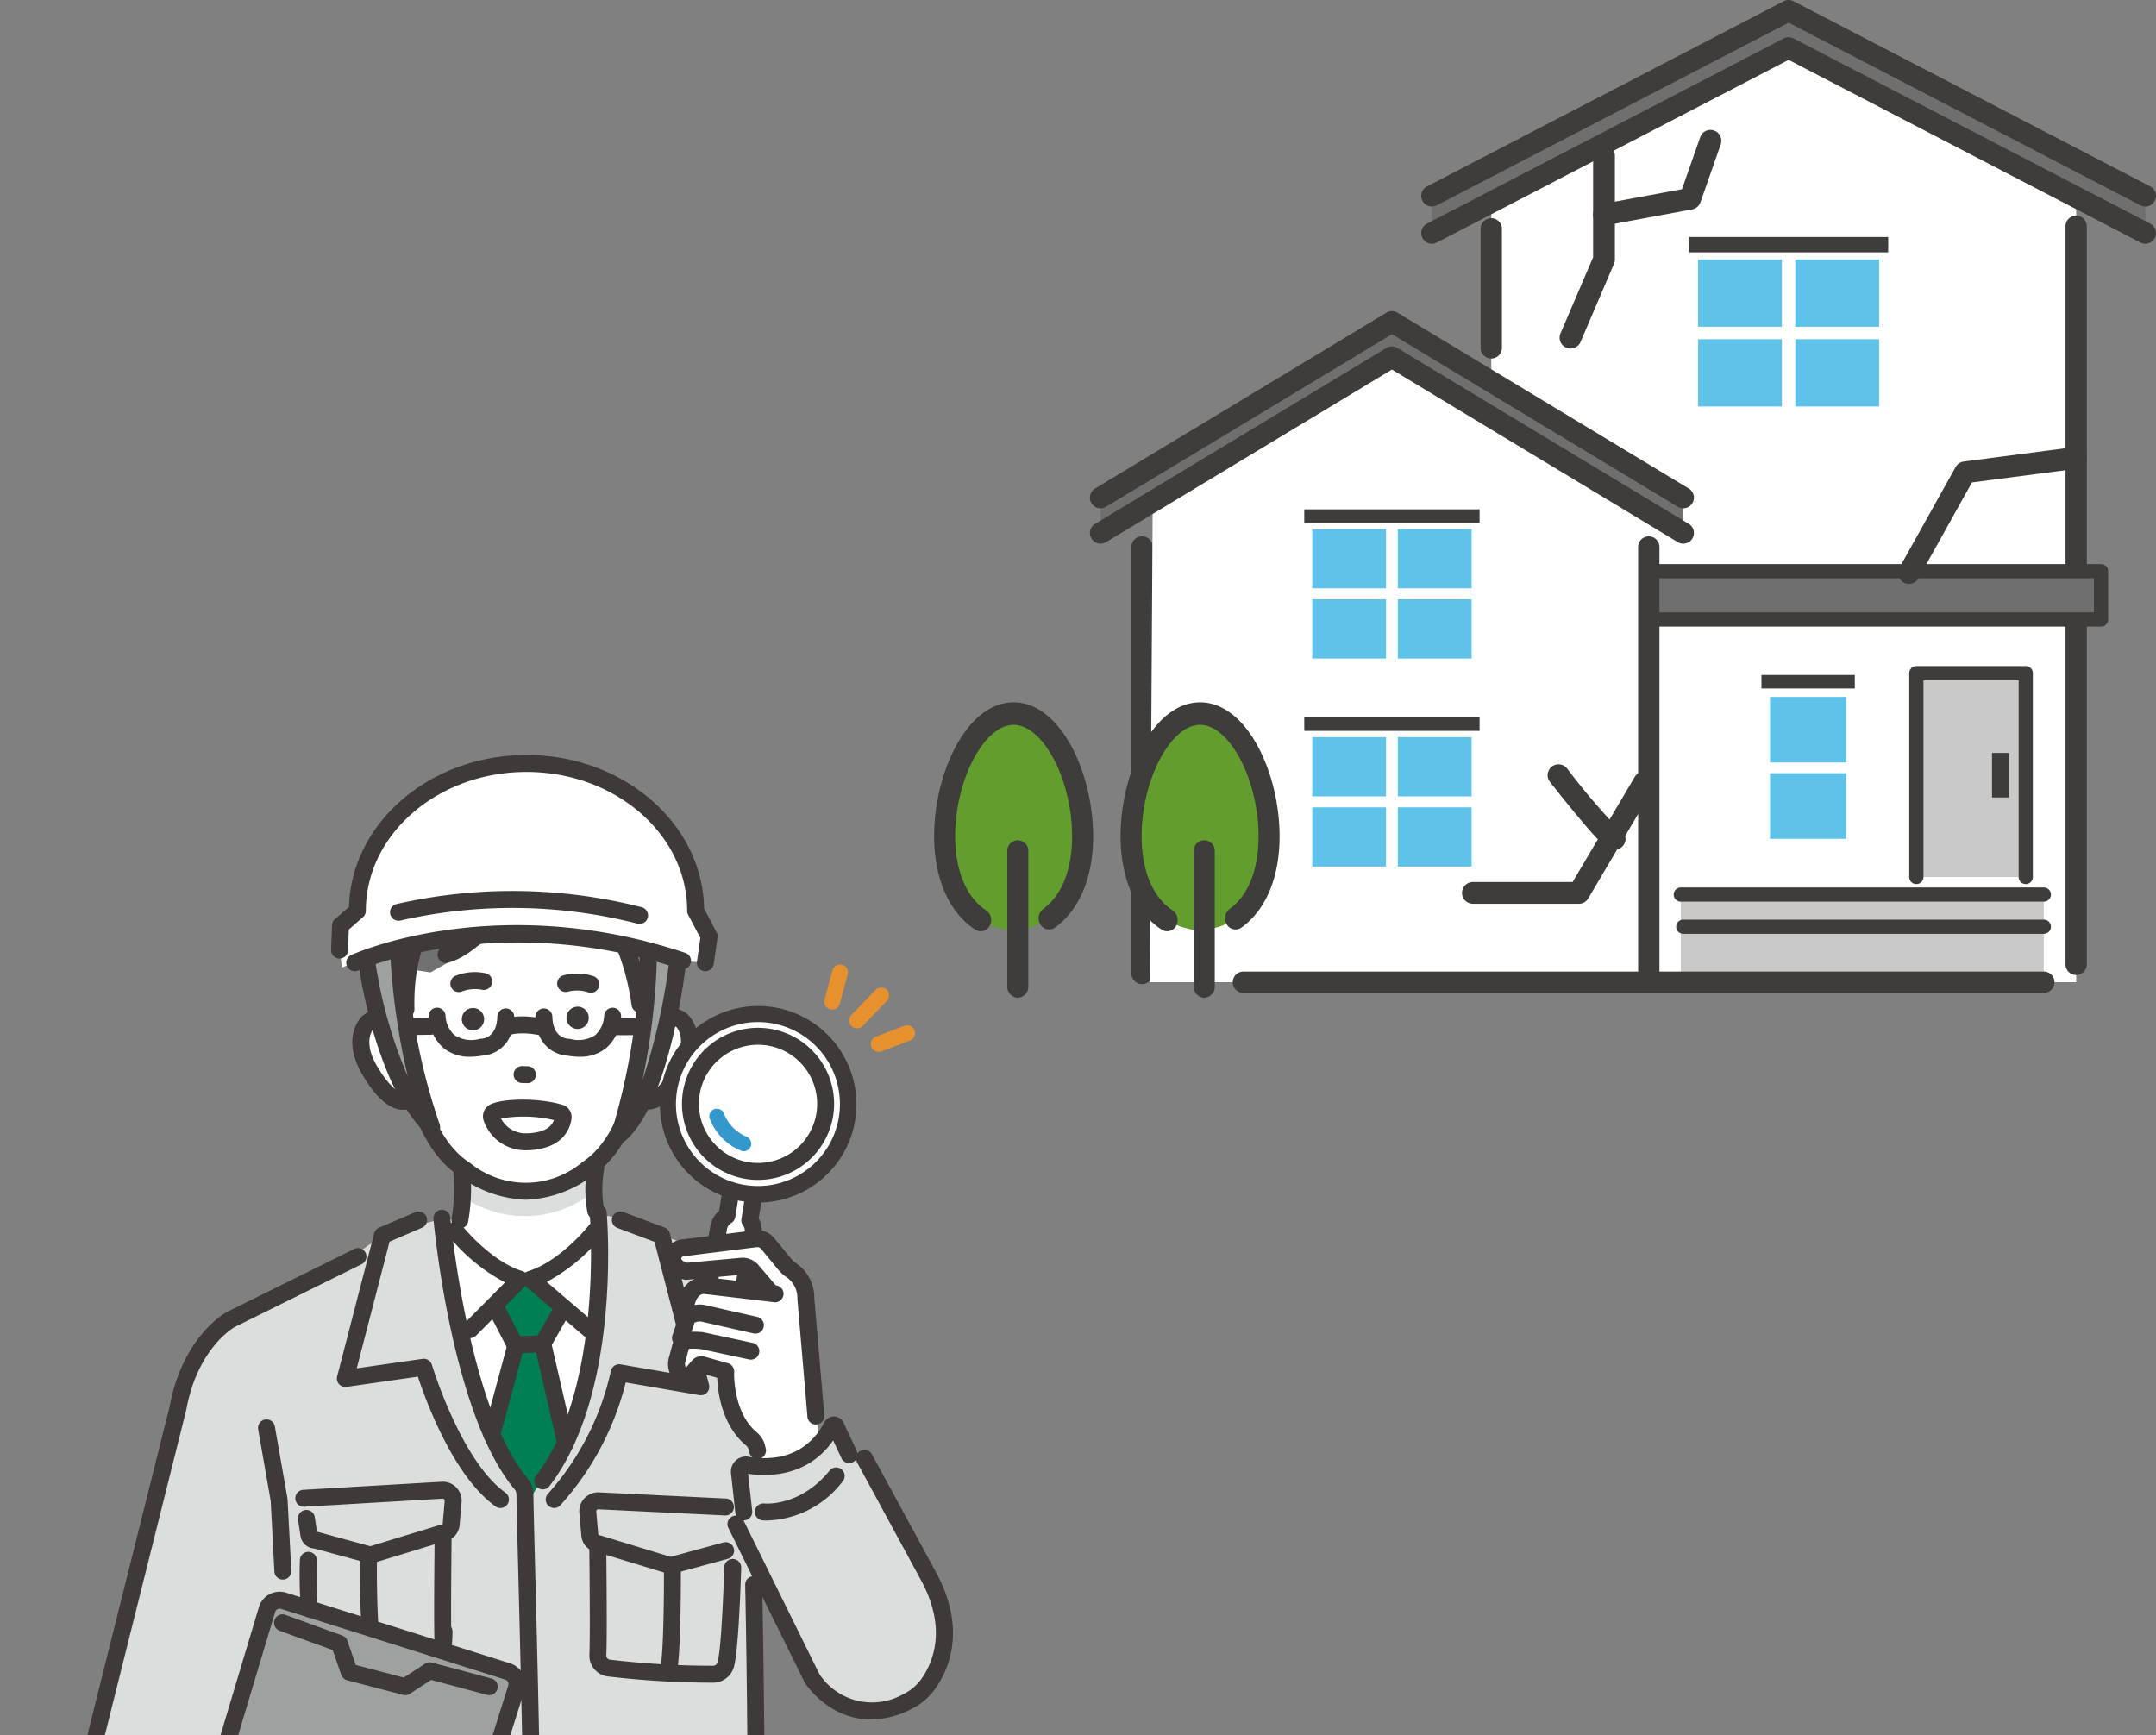<svg xmlns="http://www.w3.org/2000/svg" xmlns:xlink="http://www.w3.org/1999/xlink" width="271" height="218.151" viewBox="0 0 271 218.151">
  <rect x="0" y="0" width="271" height="218.151" fill="#808080" stroke="none"/>
  <defs>
    <clipPath id="clip-path">
      <rect id="Rectangle_9419" data-name="Rectangle 9419" width="130" height="133.12" transform="translate(404 1394)" fill="#fff" stroke="#707070" stroke-width="1"/>
    </clipPath>
  </defs>
  <g id="Group_43425" data-name="Group 43425" transform="translate(-264 -804.969)">
    <g id="Mask_Group_226" data-name="Mask Group 226" transform="translate(-140 -504)" clip-path="url(#clip-path)">
      <g id="Group_43285" data-name="Group 43285" transform="translate(412.73 1403.88)">
        <path id="Path_360363" data-name="Path 360363" d="M559.334,369.548l5.4-3.8,6.883-1.946,21.66-.5,15.279,5.609.759,15.917-27.193,11.015-25.073-7.756,2.283-18.19Z" transform="translate(-525.401 -305.347)" fill="#dcdddd"/>
        <path id="Path_360364" data-name="Path 360364" d="M536.222,424.9l1.587,9.048,2.407,78.513s47.092,3.37,57.729-1.772l-1.272-12.93s1.907-31.333.736-45.644l.536-30.267L576.6,415.526l-7.733,8.134-8.339-8.134Z" transform="translate(-511.456 -340.317)" fill="#dcdddd"/>
        <path id="Path_360365" data-name="Path 360365" d="M476.684,458.814l-8.158-2.12c-6.462-3.006-3.169-12.034-3.169-12.034l12.08-48.53c2.232-8.744,6.3-9.493,6.3-9.493l15.978-7.912-4.356,29-4.869,14.68-9.119,20.116Z" transform="translate(-463.447 -315.677)" fill="#dcdddd"/>
        <path id="Path_360366" data-name="Path 360366" d="M612.612,258.32a3.4,3.4,0,0,0-4.392-.768L604.2,246.934h-7.1l-7.3-1.99-6.74-2.861-3.657,6.749-3.3,9.671s-2.381-2.288-4.185.054c0,0-2.349,5.137,4.562,9.787,0,0,1.872-.471,2.321-1.287,0,0,2.285,12.309,13.63,11.867,10.182.421,13.467-12.008,13.467-12.008.47.8,2.207,1.019,2.207,1.019C615.511,263.152,612.612,258.32,612.612,258.32Z" transform="translate(-535.096 -224.192)" fill="#fff"/>
        <path id="Path_360367" data-name="Path 360367" d="M611.061,236.261s6.247-12.542-7.306-20.621c0,0-11.274-8.277-16.6-1.759,0,0-14.063,1.684-12.583,15.439l.656,7.583Z" transform="translate(-537.061 -203.635)" fill="#fff"/>
        <path id="Path_360368" data-name="Path 360368" d="M661.581,1095.643a8.791,8.791,0,0,0,.834,7.529,6.206,6.206,0,0,1,.332,5.9,8.389,8.389,0,0,0,.891,8.044c3.019,5.84,13.825,5.733,13.825,5.733,11.448-3.3,8.085-12.453,8.085-12.453-1.7-4.133-6.132-15.814-6.132-15.814l-1.463-13.208-14.837.443Z" transform="translate(-595.038 -786.121)" fill="#b5b5b6"/>
        <path id="Path_360369" data-name="Path 360369" d="M507.963,1090.878c-1.965,5.416-21.2,14.109-21.2,14.109a6.749,6.749,0,0,0-3.6,3.047,4.66,4.66,0,0,0-.614,3.283c1.039,5.089,9.741,3.214,9.741,3.214,14.368-2.162,17.3-6.062,17.3-6.062a17.78,17.78,0,0,1,11.433-3.71c1.264.038,3.269-1.47,3.879-2.566,1.368-2.459-.038-5.782-.038-5.782l-.924-11.268-12.82-1.078Z" transform="translate(-475.469 -787.922)" fill="#b5b5b6"/>
        <path id="Path_360370" data-name="Path 360370" d="M607.654,715.522c1.126.064,1.555,114.259,1.555,114.259s-15.208-.048-25.923,1.639l-5.7-95.084-2.47,1.585-.85,90.877s-14.063-3.9-20.886-2.681l-3.31-128.178,13.158-5.677s18.069,9.146,43.475,2.13Z" transform="translate(-520.73 -525.599)" fill="#dcdddd"/>
        <path id="Path_360371" data-name="Path 360371" d="M569.486,1127.584l.484,8.725-9.7,1.978-5.107-6.544Z" transform="translate(-524.139 -817.059)" fill="#b5b5b6"/>
        <path id="Path_360372" data-name="Path 360372" d="M722.331,842.617a1.065,1.065,0,0,1-1.065-1.064c-.012-12.137-.771-50.764-1.381-81.8-.257-13.083-.5-25.441-.659-34.337-.085-4.744-.14-8.206-.169-10.583-.016-1.26-.024-2.241-.025-2.908,0-1.2,0-1.992,1-2.077a1.074,1.074,0,0,1,1.154.937,1.06,1.06,0,0,1-.018.409c-.06,2.305.382,24.771.849,48.517.642,32.664,1.37,69.685,1.382,81.842a1.065,1.065,0,0,1-1.064,1.066Z" transform="translate(-633.852 -537.369)" fill="#3e3a39"/>
        <path id="Path_360373" data-name="Path 360373" d="M655.882,1108.189a1.065,1.065,0,0,1-.284-2.092c9.537-2.639,20.525-1.66,20.988-1.617a1.065,1.065,0,0,1-.2,2.121c-.11-.01-11.07-.983-20.223,1.549A1.059,1.059,0,0,1,655.882,1108.189Z" transform="translate(-590.858 -801.447)" fill="#3e3a39"/>
        <path id="Path_360374" data-name="Path 360374" d="M632.91,864.219a1.065,1.065,0,0,1-1.062-.992c-.728-10.56-7.583-121.32-7.653-122.437a1.065,1.065,0,1,1,2.127-.132c.069,1.117,6.924,111.87,7.652,122.422a1.065,1.065,0,0,1-.989,1.136Z" transform="translate(-570.355 -557.332)" fill="#3e3a39"/>
        <path id="Path_360375" data-name="Path 360375" d="M620.589,919.149h-.015a1.066,1.066,0,0,1-1.051-1.08l1.273-91.517a1.076,1.076,0,0,1,1.08-1.051,1.065,1.065,0,0,1,1.05,1.08L621.654,918.1A1.065,1.065,0,0,1,620.589,919.149Z" transform="translate(-567.228 -614.806)" fill="#3e3a39"/>
        <path id="Path_360376" data-name="Path 360376" d="M550.746,836.1a1.066,1.066,0,0,1-1.058-.948c-1.105-9.975-2.769-123.043-2.839-127.852a1.066,1.066,0,0,1,1.05-1.081h.016a1.066,1.066,0,0,1,1.065,1.05c.017,1.177,1.732,117.774,2.826,127.648a1.065,1.065,0,0,1-.941,1.176A1.007,1.007,0,0,1,550.746,836.1Z" transform="translate(-518.571 -534.941)" fill="#3e3a39"/>
        <path id="Path_360377" data-name="Path 360377" d="M578.986,1096.185a1.065,1.065,0,0,1-.589-.178c-.1-.061-3.181-1.813-14.685-1.586a1.065,1.065,0,0,1-.042-2.13c12.413-.244,15.6,1.73,15.928,1.956a1.066,1.066,0,0,1-.611,1.939Z" transform="translate(-529.133 -793.414)" fill="#3e3a39"/>
        <path id="Path_360378" data-name="Path 360378" d="M671.49,1140.67a13.343,13.343,0,0,1-6.936-1.724,10.093,10.093,0,0,1-4.573-6.819,9.707,9.707,0,0,1-.011-4.225,5.636,5.636,0,0,0-.637-3.94,9.809,9.809,0,0,1-.91-8.456,1.065,1.065,0,1,1,1.988.767,7.792,7.792,0,0,0,.726,6.553c.018.028.037.059.053.088a7.749,7.749,0,0,1,.859,5.459,7.6,7.6,0,0,0,.015,3.3,8.048,8.048,0,0,0,3.593,5.446c4.021,2.461,9.838.959,9.9.943,3.172-.951,5.235-2.418,6.1-4.353a6.167,6.167,0,0,0-.037-4.689c-.007-.015-.017-.036-.023-.052-1.686-4.1-5.3-13.668-5.337-13.765a.863.863,0,0,1-.029-.09l-.6-2.15a1.065,1.065,0,0,1,2.052-.573l.588,2.1c.269.711,3.67,9.7,5.289,13.641a8.241,8.241,0,0,1,.058,6.411c-1.122,2.543-3.638,4.416-7.48,5.566A19.444,19.444,0,0,1,671.49,1140.67Z" transform="translate(-592.874 -806.367)" fill="#3e3a39"/>
        <path id="Path_360379" data-name="Path 360379" d="M486.746,1126.362a9.692,9.692,0,0,1-5.2-1.258,5.154,5.154,0,0,1-2.3-3.439,6.286,6.286,0,0,1,.7-4.219,7.841,7.841,0,0,1,4.081-3.693c1.094-.568,16.68-8.715,21.185-13.744a1.066,1.066,0,0,1,1.587,1.422c-4.907,5.478-21.165,13.892-21.856,14.247a1.12,1.12,0,0,1-.13.057,5.725,5.725,0,0,0-3,2.734,4.15,4.15,0,0,0-.48,2.782,3.055,3.055,0,0,0,1.376,2.069c2.054,1.339,5.836.89,7.121.6.023-.005.047-.01.07-.013,13.511-2.071,16.544-5.881,16.573-5.919a.915.915,0,0,1,.184-.194,18.007,18.007,0,0,1,12.132-4.117,4.848,4.848,0,0,0,2.875-2.135c1.1-2.123-.112-5.257-.124-5.289a1.065,1.065,0,0,1-.074-.318l-.269-3.6a1.065,1.065,0,1,1,2.125-.16l.258,3.449c.287.793,1.373,4.193-.023,6.9-.7,1.357-2.991,3.368-4.851,3.287a15.647,15.647,0,0,0-10.6,3.559c-.694.855-4.415,4.58-17.846,6.644A18.031,18.031,0,0,1,486.746,1126.362Z" transform="translate(-473.233 -798.358)" fill="#3e3a39"/>
        <path id="Path_360380" data-name="Path 360380" d="M566.6,1152.282a1.065,1.065,0,0,1-.829-.4l-.92-1.14a1.065,1.065,0,1,1,1.658-1.338l.513.635,8.417-1.717.171-.64a1.065,1.065,0,1,1,2.058.549l-.341,1.277a1.065,1.065,0,0,1-.816.769l-9.7,1.978A1.068,1.068,0,0,1,566.6,1152.282Z" transform="translate(-530.462 -829.989)" fill="#3e3a39"/>
        <path id="Path_360381" data-name="Path 360381" d="M676.128,1120.206a1.066,1.066,0,0,1-.312-2.084c6.548-2,9.68-.238,9.81-.162a1.065,1.065,0,0,1-1.063,1.846c-.074-.039-2.629-1.328-8.123.353A1.059,1.059,0,0,1,676.128,1120.206Z" transform="translate(-604.413 -810.085)" fill="#3e3a39"/>
        <path id="Path_360382" data-name="Path 360382" d="M679.276,1132.842a1.065,1.065,0,0,1-.311-2.084c6.548-2,9.68-.238,9.81-.162a1.065,1.065,0,0,1-1.063,1.847c-.075-.039-2.63-1.328-8.123.352A1.072,1.072,0,0,1,679.276,1132.842Z" transform="translate(-606.521 -818.546)" fill="#3e3a39"/>
        <path id="Path_360383" data-name="Path 360383" d="M563.14,1108.267a1.062,1.062,0,0,1-.811-.373c-.03-.035-2.953-3.384-6.675-2.975a1.065,1.065,0,1,1-.234-2.118c4.849-.539,8.383,3.537,8.531,3.711a1.065,1.065,0,0,1-.811,1.755Z" transform="translate(-523.674 -800.433)" fill="#3e3a39"/>
        <path id="Path_360384" data-name="Path 360384" d="M550.547,1118.609a1.063,1.063,0,0,1-.843-.413c-.036-.047-2.505-3.132-6.17-2.727a1.065,1.065,0,0,1-.234-2.118c4.885-.544,7.964,3.377,8.092,3.544a1.065,1.065,0,0,1-.844,1.715Z" transform="translate(-515.559 -807.494)" fill="#3e3a39"/>
        <path id="Path_360385" data-name="Path 360385" d="M525.756,563.228,497.6,554.344a1.664,1.664,0,0,1-1.086-2.088L509.656,510.6a1.664,1.664,0,0,1,2.088-1.086L539.9,518.4a1.664,1.664,0,0,1,1.086,2.088l-13.144,41.654A1.664,1.664,0,0,1,525.756,563.228Z" transform="translate(-484.817 -403.193)" fill="#9fa0a0"/>
        <path id="Path_360386" data-name="Path 360386" d="M524.1,642.088a2.729,2.729,0,0,1-.825-.128l-28.157-8.885a2.732,2.732,0,0,1-1.782-3.424l1.071-3.393a1.065,1.065,0,1,1,2.032.641l-1.07,3.393a.6.6,0,0,0,.391.751l28.157,8.885a.6.6,0,0,0,.751-.391l1.419-4.5a1.065,1.065,0,1,1,2.032.641l-1.419,4.5a2.733,2.733,0,0,1-2.6,1.909Z" transform="translate(-482.659 -480.909)" fill="#3e3a39"/>
        <path id="Path_360387" data-name="Path 360387" d="M549.477,535.522a1.067,1.067,0,0,1-1.016-1.386l5.09-16.129a.6.6,0,0,0-.391-.752L525,508.371a.6.6,0,0,0-.751.391L518.8,526.937a1.065,1.065,0,1,1-2.041-.612l5.453-18.19a2.729,2.729,0,0,1,3.429-1.8l28.157,8.885a2.73,2.73,0,0,1,1.782,3.424l-5.09,16.129A1.066,1.066,0,0,1,549.477,535.522Z" transform="translate(-498.396 -401.032)" fill="#3e3a39"/>
        <path id="Path_360388" data-name="Path 360388" d="M603.668,324.357s.956,8.467-.048,12.294l-2.484.124,4.13,20.515,7.417,15.113,8.135-17.574,1.653-17.04-1.725-1.812a46.878,46.878,0,0,1,.677-9.141l-10.972-3.9Z" transform="translate(-554.917 -278.322)" fill="#fff"/>
        <path id="Path_360389" data-name="Path 360389" d="M609.78,343.661s10.3,5.418,16.178-.65l.028,4.131a13.811,13.811,0,0,1-15.436.428Z" transform="translate(-560.705 -291.766)" fill="#dcdddd"/>
        <path id="Path_360390" data-name="Path 360390" d="M607.213,273.037a1.066,1.066,0,0,1-.348-2.073,6.55,6.55,0,0,1,3.819-.271,1.066,1.066,0,0,1-.6,2.044,4.6,4.6,0,0,0-2.521.241A1.062,1.062,0,0,1,607.213,273.037Z" transform="translate(-558.272 -243.239)" fill="#3e3a39"/>
        <path id="Path_360391" data-name="Path 360391" d="M651.035,273.5a1.067,1.067,0,0,1-.3-.042,4.6,4.6,0,0,0-2.533-.109,1.072,1.072,0,0,1-1.347-.664,1.059,1.059,0,0,1,.642-1.346,6.546,6.546,0,0,1,3.828.072,1.066,1.066,0,0,1-.295,2.09Z" transform="translate(-585.491 -243.617)" fill="#3e3a39"/>
        <path id="Path_360392" data-name="Path 360392" d="M651.74,286.466h0a1.4,1.4,0,0,1-1.419-1.382h0a1.4,1.4,0,0,1,1.383-1.419h0a1.4,1.4,0,0,1,1.419,1.383h0A1.4,1.4,0,0,1,651.74,286.466Z" transform="translate(-587.848 -252.032)" fill="#3e3a39"/>
        <path id="Path_360393" data-name="Path 360393" d="M611.943,286.98h0a1.4,1.4,0,0,1-1.419-1.383h0a1.4,1.4,0,0,1,1.382-1.419h0a1.4,1.4,0,0,1,1.419,1.383h0A1.4,1.4,0,0,1,611.943,286.98Z" transform="translate(-561.203 -252.376)" fill="#3e3a39"/>
        <path id="Path_360394" data-name="Path 360394" d="M631.93,308.41H631.9l-.65-.02a1.065,1.065,0,1,1,.064-2.13l.65.02a1.065,1.065,0,0,1-.031,2.13Z" transform="translate(-574.385 -267.16)" fill="#3e3a39"/>
        <path id="Path_360395" data-name="Path 360395" d="M607.622,351.725a1.067,1.067,0,0,1-1.039-1.306,21.963,21.963,0,0,0,.229-5.587,1.066,1.066,0,0,1,2.122-.193,23.8,23.8,0,0,1-.276,6.26A1.065,1.065,0,0,1,607.622,351.725Z" transform="translate(-558.546 -292.208)" fill="#3e3a39"/>
        <path id="Path_360396" data-name="Path 360396" d="M658.785,349.29a1.066,1.066,0,0,1-1.037-.826,16.281,16.281,0,0,1-.008-5.845,1.066,1.066,0,0,1,2.093.4,14.281,14.281,0,0,0-.009,4.963,1.066,1.066,0,0,1-1.039,1.306Z" transform="translate(-592.633 -290.925)" fill="#3e3a39"/>
        <path id="Path_360397" data-name="Path 360397" d="M604.254,323.062a14.863,14.863,0,0,1-8.12-2.834c-5.83-3.761-6.85-12.067-6.891-12.419a1.065,1.065,0,1,1,2.117-.244c.009.075.958,7.692,5.958,10.891.026.016.051.034.076.053a11.068,11.068,0,0,0,14.039-.182c.023-.018.048-.037.073-.054,4.916-3.327,5.668-10.966,5.675-11.042a1.065,1.065,0,0,1,2.122.19c-.032.354-.837,8.683-6.568,12.593a14.776,14.776,0,0,1-8.27,3.046Z" transform="translate(-546.95 -267.161)" fill="#3e3a39"/>
        <path id="Path_360398" data-name="Path 360398" d="M536.118,460.806a1.065,1.065,0,0,1-1.063-1.01l-.465-8.892-1.575-8.984a1.066,1.066,0,0,1,2.1-.368L536.7,450.6a1.124,1.124,0,0,1,.014.128l.469,8.957a1.066,1.066,0,0,1-1.008,1.12Z" transform="translate(-509.297 -357.152)" fill="#3e3a39"/>
        <path id="Path_360399" data-name="Path 360399" d="M603.1,290.222a5.138,5.138,0,0,1-3.362-1.1,5.686,5.686,0,0,1-1.867-3.985,1.065,1.065,0,0,1,2.13-.042,3.541,3.541,0,0,0,1.1,2.389,3.862,3.862,0,0,0,3.192.491,1.09,1.09,0,0,1,.181-.017c.317-.012,1.968-.2,2.034-2.773a1.065,1.065,0,1,1,2.13.054c-.095,3.72-2.632,4.788-4.047,4.847A8.758,8.758,0,0,1,603.1,290.222Z" transform="translate(-552.728 -252.292)" fill="#3e3a39"/>
        <path id="Path_360400" data-name="Path 360400" d="M644.054,290.229a8.755,8.755,0,0,1-1.492-.136c-1.415-.059-3.952-1.126-4.047-4.847a1.065,1.065,0,0,1,1.038-1.092h.028a1.066,1.066,0,0,1,1.064,1.038c.068,2.679,1.833,2.771,2.034,2.773a1.076,1.076,0,0,1,.181.017,3.86,3.86,0,0,0,3.192-.491,3.545,3.545,0,0,0,1.1-2.39,1.077,1.077,0,0,1,1.09-1.037,1.063,1.063,0,0,1,1.041,1.08,5.686,5.686,0,0,1-1.867,3.985A5.137,5.137,0,0,1,644.054,290.229Z" transform="translate(-579.944 -252.299)" fill="#3e3a39"/>
        <path id="Path_360401" data-name="Path 360401" d="M625.039,289.821a1.063,1.063,0,0,1-.954-.6,1.075,1.075,0,0,1,.5-1.429c.188-.092,1.942-.874,5.5-.083a1.065,1.065,0,0,1-.463,2.08c-2.8-.623-4.108-.078-4.12-.072A1.045,1.045,0,0,1,625.039,289.821Z" transform="translate(-570.211 -254.503)" fill="#3e3a39"/>
        <path id="Path_360402" data-name="Path 360402" d="M585.409,290.09a1.065,1.065,0,0,1-.014-2.131l3.647-.049h.015a1.065,1.065,0,0,1,.014,2.131l-3.647.049Z" transform="translate(-543.674 -254.875)" fill="#3e3a39"/>
        <path id="Path_360403" data-name="Path 360403" d="M566.224,525a1.063,1.063,0,0,1-.276-.036l-7.022-1.88-2.677,1.744a1.066,1.066,0,0,1-.851.138l-7.037-1.84a1.064,1.064,0,0,1-.738-.683l-1.071-3.109-6.634-2.416a1.065,1.065,0,1,1,.729-2l7.111,2.59a1.067,1.067,0,0,1,.643.654l1.051,3.05,6.029,1.577,2.681-1.746a1.068,1.068,0,0,1,.857-.136l7.481,2a1.066,1.066,0,0,1-.275,2.095Z" transform="translate(-513.46 -406.818)" fill="#3e3a39"/>
        <path id="Path_360404" data-name="Path 360404" d="M542.559,582.2l7.039-3.5s6.587.141,8.984.528c0,0,1.952.66,0,2.693l-3.687,1-1.866.725.867.611c2.968.622,5.1,1.107,5.1,1.107,3.506,2.025.813,5.339.813,5.339,2.062,2.182-1.344,4.349-1.344,4.349,1.885,2.719-1.163,3.789-1.163,3.789.259,1.471-.168,2.656-1.135,3.133a5.935,5.935,0,0,1-3.417.242l-14.567-6.947-7.176-2.7,4.609-11.816Z" transform="translate(-507.964 -449.569)" fill="#fff"/>
        <path id="Path_360405" data-name="Path 360405" d="M566.218,614.1a3.736,3.736,0,0,1-1.549-.268l-14.564-6.946a1.065,1.065,0,1,1,.917-1.923l14.567,6.947a5.534,5.534,0,0,0,2.488-.236c.515-.254.729-1.017.557-1.992a1.065,1.065,0,0,1,.7-1.19,1.86,1.86,0,0,0,1.032-.9,1.66,1.66,0,0,0-.392-1.277,1.065,1.065,0,0,1,.3-1.506c.359-.232,1.413-1.074,1.508-1.857a1.022,1.022,0,0,0-.366-.862,1.065,1.065,0,0,1-.053-1.4,3.3,3.3,0,0,0,.72-2.281,2.029,2.029,0,0,0-.934-1.271,14.859,14.859,0,0,1-3.592-.413,1.065,1.065,0,1,1,.437-2.086,10.21,10.21,0,0,0,3.067.366,1.066,1.066,0,0,1,.85.095,4.278,4.278,0,0,1,2.27,2.93,4.953,4.953,0,0,1-.687,3.3,2.973,2.973,0,0,1,.4,1.894,4.717,4.717,0,0,1-1.674,2.772,3.15,3.15,0,0,1,.166,2.263,14.428,14.428,0,0,0-3.368,5.331A7.51,7.51,0,0,1,566.218,614.1Zm4.728-19.054h0Zm0,0h0Zm0,0h0Zm0,0h0Z" transform="translate(-520.344 -460.223)" fill="#3e3a39"/>
        <path id="Path_360406" data-name="Path 360406" d="M571.4,582.639a1.066,1.066,0,0,1-.386-2.059l1.865-.725a1,1,0,0,1,.107-.035l3.379-.917a.863.863,0,0,0,.254-.583,1.127,1.127,0,0,0-.5-.558c-1.811.155-5.235.052-7.2-.027a4.106,4.106,0,0,0-1.548.235l-7.5,2.68a1.065,1.065,0,1,1-.716-2.006l7.5-2.68a6.246,6.246,0,0,1,2.35-.358,66.49,66.49,0,0,0,7.206.005,1.065,1.065,0,0,1,.565.085,3.439,3.439,0,0,1,1.928,2.216,2.968,2.968,0,0,1-.99,2.675,1.07,1.07,0,0,1-.488.29l-3.633.985-1.813.705A1.069,1.069,0,0,1,571.4,582.639Z" transform="translate(-526.337 -447.491)" fill="#3e3a39"/>
        <path id="Path_360407" data-name="Path 360407" d="M676.548,1182.788a26.911,26.911,0,0,1-5.887-.71,7.782,7.782,0,0,1-2.513-1.048c-1.856-1.195-6.006-4.606-4.458-10.46a1.065,1.065,0,1,1,2.06.545c-1.147,4.34,1.733,6.953,3.552,8.123a5.646,5.646,0,0,0,1.827.761c12.066,2.71,14.728-3.628,15.1-4.762l-.293-3a1.065,1.065,0,1,1,2.12-.207l.314,3.21a1.056,1.056,0,0,1-.026.36,9.283,9.283,0,0,1-3.254,4.629A13.433,13.433,0,0,1,676.548,1182.788Z" transform="translate(-596.572 -845.308)" fill="#3e3a39"/>
        <path id="Path_360408" data-name="Path 360408" d="M623.806,325.4h0a5.534,5.534,0,0,1-5.156-3.722,1.674,1.674,0,0,1,.752-2c1.417-.788,6.03-.938,9.195.016a1.592,1.592,0,0,1,1.089,1.724C629.578,322.353,628.843,325.4,623.806,325.4Zm-2.977-3.991a3.484,3.484,0,0,0,2.98,1.861c2.025,0,3.3-.588,3.665-1.668A16.857,16.857,0,0,0,620.829,321.4Z" transform="translate(-566.582 -275.712)" fill="#3e3a39"/>
        <path id="Path_360409" data-name="Path 360409" d="M602.436,221.28s-4.476,1.739-11.3,4.7l-8.366,4.734-2.318-.346-1.329,7.169-3.208-2.184s-3.923-13.315,4.093-19.294c0,0,9.046-10.208,22.665-1.6l4.706,1.637s9,5.769,5.5,20.125l-3.478,1.286S607.818,225.136,602.436,221.28Z" transform="translate(-537.389 -203.389)" fill="#727171"/>
        <path id="Path_360410" data-name="Path 360410" d="M671.926,241.844a1.08,1.08,0,0,1-.219-.023,1.066,1.066,0,0,1-.826-1.26c1.247-5.974.762-10.618-1.441-13.8a9.29,9.29,0,0,0-5.624-3.809,1.065,1.065,0,0,1,.314-2.107,11.274,11.274,0,0,1,7.032,4.66c2.574,3.686,3.182,8.9,1.806,15.5A1.067,1.067,0,0,1,671.926,241.844Z" transform="translate(-596.279 -209.962)" fill="#3e3a39"/>
        <path id="Path_360411" data-name="Path 360411" d="M574.385,256.993a1.066,1.066,0,0,1-.889-.476c-3.254-4.906-1.062-13.61-.968-13.978a1.065,1.065,0,0,1,2.063.531c-.021.081-2.049,8.156.68,12.269a1.065,1.065,0,0,1-.887,1.654Z" transform="translate(-535.222 -223.962)" fill="#3e3a39"/>
        <path id="Path_360412" data-name="Path 360412" d="M580.09,217.908a1.065,1.065,0,0,1-.9-1.637,21.2,21.2,0,0,1,6.95-6.365c4.164-2.352,10.976-4.107,19.783.891a1.065,1.065,0,1,1-1.052,1.853c-6.375-3.618-12.324-3.916-17.683-.889a19.218,19.218,0,0,0-6.2,5.653A1.064,1.064,0,0,1,580.09,217.908Z" transform="translate(-540.114 -201.095)" fill="#3e3a39"/>
        <path id="Path_360413" data-name="Path 360413" d="M667.041,256.344a1.066,1.066,0,0,1-1.055-.921,30.686,30.686,0,0,0-4.308-12.015,1.066,1.066,0,0,1,1.755-1.21,32.281,32.281,0,0,1,4.665,12.935,1.066,1.066,0,0,1-.911,1.2A1.1,1.1,0,0,1,667.041,256.344Z" transform="translate(-595.326 -223.962)" fill="#3e3a39"/>
        <path id="Path_360414" data-name="Path 360414" d="M625.211,245.407A1.065,1.065,0,0,1,625,243.3c7.183-1.486,9.373-3.763,9.395-3.786a1.071,1.071,0,0,1,1.5-.068,1.059,1.059,0,0,1,.087,1.489c-.251.284-2.679,2.823-10.55,4.451A1.087,1.087,0,0,1,625.211,245.407Z" transform="translate(-570.323 -222.242)" fill="#3e3a39"/>
        <path id="Path_360415" data-name="Path 360415" d="M602.322,251.945a1.066,1.066,0,0,1-.291-2.091c2.572-.731,5.081-3.784,5.831-4.9a1.065,1.065,0,1,1,1.768,1.189c-.128.19-3.175,4.668-7.017,5.76A1.061,1.061,0,0,1,602.322,251.945Z" transform="translate(-554.998 -225.8)" fill="#3e3a39"/>
        <path id="Path_360416" data-name="Path 360416" d="M676.04,296.842a2.937,2.937,0,0,1-2.437-1.419,1.065,1.065,0,1,1,1.738-1.232c.381.537.639.524.727.519.854-.044,2.164-1.684,2.781-2.779.01-.017.021-.035.031-.052,2.155-3.371,1.025-5.049.725-5.4-1.378-.722-2.069.04-2.252.3a1.058,1.058,0,0,1-1.471.3,1.072,1.072,0,0,1-.3-1.482,3.733,3.733,0,0,1,5.2-.893,1.062,1.062,0,0,1,.172.123c.13.113,3.135,2.836-.268,8.182-.386.682-2.227,3.716-4.511,3.837C676.136,296.84,676.088,296.842,676.04,296.842Z" transform="translate(-603.304 -252.28)" fill="#3e3a39"/>
        <path id="Path_360417" data-name="Path 360417" d="M670.384,290.19h-5.17a1.065,1.065,0,1,1,0-2.131h5.17a1.065,1.065,0,1,1,0,2.131Z" transform="translate(-597.106 -254.974)" fill="#3e3a39"/>
        <path id="Path_360418" data-name="Path 360418" d="M587.09,264.785a1.065,1.065,0,0,1-1.065-1.041c-.146-6.463,1.667-9.7,1.744-9.832a1.066,1.066,0,0,1,1.851,1.056c-.03.055-1.6,2.948-1.465,8.727a1.065,1.065,0,0,1-1.041,1.089Z" transform="translate(-544.794 -231.753)" fill="#3e3a39"/>
        <path id="Path_360419" data-name="Path 360419" d="M575.233,297.311h-.072c-2.27-.061-4.175-3.02-4.576-3.686-3.515-5.213-.6-7.991-.473-8.107a1.046,1.046,0,0,1,.169-.127,3.712,3.712,0,0,1,5.193.753,1.065,1.065,0,0,1-1.739,1.231c-.189-.251-.891-.979-2.231-.231-.266.327-1.37,2.012.863,5.31.012.017.023.034.033.052.638,1.065,1.975,2.652,2.82,2.674.085,0,.34.007.7-.529a1.065,1.065,0,1,1,1.769,1.188A2.906,2.906,0,0,1,575.233,297.311Z" transform="translate(-533.305 -252.709)" fill="#3e3a39"/>
        <path id="Path_360420" data-name="Path 360420" d="M492.325,566.3l-4.271,16.547,18.593,4.3s-.342-12.094,2.894-15.23Z" transform="translate(-479.206 -441.262)" fill="#dcdddd"/>
        <path id="Path_360421" data-name="Path 360421" d="M512.371,568.982a1.06,1.06,0,0,1-.294-.042l-11.764-3.375a1.065,1.065,0,1,1,.587-2.048l11.765,3.375a1.066,1.066,0,0,1-.293,2.09Z" transform="translate(-486.896 -439.373)" fill="#3e3a39"/>
        <path id="Path_360422" data-name="Path 360422" d="M481.317,459.475a1.061,1.061,0,0,1-.268-.034l-14.958-3.876a1.062,1.062,0,0,1-.182-.065c-5.783-2.69-4.984-9.85-3.741-13.311l11.71-46.8c1.613-8.736,6.952-11.727,7.179-11.85l.036-.019,15.978-7.912a1.065,1.065,0,0,1,.945,1.909l-15.954,7.9c-.319.182-4.706,2.81-6.094,10.389,0,.022-.009.045-.014.067l-11.731,46.882a1,1,0,0,1-.032.106c-.119.329-2.846,8.067,2.533,10.663l14.861,3.851a1.065,1.065,0,0,1-.266,2.1Z" transform="translate(-461.28 -313.518)" fill="#3e3a39"/>
        <path id="Path_360423" data-name="Path 360423" d="M543.355,599.778a1.065,1.065,0,0,1-1.059-.96,27.99,27.99,0,0,1,2.858-14.36,1.065,1.065,0,0,1,1.882,1h0a26.271,26.271,0,0,0-2.62,13.15,1.067,1.067,0,0,1-1.061,1.171Z" transform="translate(-515.452 -453.042)" fill="#3e3a39"/>
        <path id="Path_360424" data-name="Path 360424" d="M578.788,706.35a143.2,143.2,0,0,1-23.813-1.788,1.065,1.065,0,0,1,.4-2.094,158,158,0,0,0,51.245-.657,1.065,1.065,0,1,1,.376,2.1A160.618,160.618,0,0,1,578.788,706.35Z" transform="translate(-523.431 -531.981)" fill="#3e3a39"/>
        <path id="Path_360425" data-name="Path 360425" d="M544.423,684.5a1.065,1.065,0,0,1-1.065-1.047l-.135-7.893a1.066,1.066,0,0,1,2.131-.036l.134,7.893a1.066,1.066,0,0,1-1.047,1.084Z" transform="translate(-516.143 -513.689)" fill="#3e3a39"/>
        <path id="Path_360426" data-name="Path 360426" d="M605.681,761.366a1.063,1.063,0,0,1-.782-.342c-2.9-3.139-7.39-19.425-7.892-21.271a1.065,1.065,0,1,1,2.056-.559c1.327,4.878,5.243,18.05,7.4,20.384a1.065,1.065,0,0,1-.782,1.789Z" transform="translate(-552.127 -556.494)" fill="#3e3a39"/>
        <path id="Path_360427" data-name="Path 360427" d="M679.089,1064.593a1.062,1.062,0,0,1-.508-.13c-.554-.3-13.616-7.483-17.588-15.507a1.065,1.065,0,0,1,1.909-.946c3.677,7.427,16.568,14.511,16.7,14.582a1.065,1.065,0,0,1-.511,2Z" transform="translate(-594.919 -763.385)" fill="#3e3a39"/>
        <path id="Path_360428" data-name="Path 360428" d="M568.162,1068.307a1.066,1.066,0,0,1-.424-2.044c3.387-1.464,12.751-7.6,12.845-7.658a1.065,1.065,0,0,1,1.168,1.782c-.391.256-9.613,6.3-13.168,7.832A1.065,1.065,0,0,1,568.162,1068.307Z" transform="translate(-532.126 -770.759)" fill="#3e3a39"/>
        <path id="Path_360429" data-name="Path 360429" d="M543.484,662.891a1.065,1.065,0,0,1-1.059-.964l-.227-2.371a1.065,1.065,0,0,1,2.121-.2l.227,2.371a1.066,1.066,0,0,1-.959,1.162C543.552,662.89,543.518,662.891,543.484,662.891Z" transform="translate(-515.453 -502.92)" fill="#3e3a39"/>
        <path id="Path_360430" data-name="Path 360430" d="M523.134,595.83a1.064,1.064,0,0,1-1.055-.927c-.044-.336-1.018-8.268,3.809-12.831a1.066,1.066,0,0,1,1.464,1.549c-4.031,3.81-3.17,10.936-3.161,11.007a1.066,1.066,0,0,1-.92,1.193A1.081,1.081,0,0,1,523.134,595.83Z" transform="translate(-501.914 -451.63)" fill="#3e3a39"/>
        <path id="Path_360431" data-name="Path 360431" d="M543.436,580.048a1.062,1.062,0,0,1-.307-.045l-2.06-.619a1.065,1.065,0,1,1,.614-2.041l2.059.619a1.066,1.066,0,0,1-.306,2.086Z" transform="translate(-514.193 -448.627)" fill="#3e3a39"/>
        <path id="Path_360432" data-name="Path 360432" d="M530.907,627.328a1.076,1.076,0,0,1-.307-.045l-2.059-.619a1.065,1.065,0,0,1,.613-2.041l2.059.619a1.066,1.066,0,0,1-.306,2.086Z" transform="translate(-505.805 -480.283)" fill="#3e3a39"/>
        <path id="Path_360433" data-name="Path 360433" d="M583.561,398.86a1.06,1.06,0,0,1-.619-.2c-5.3-3.785-8.779-13.341-9.761-16.311l-8.962,1.287a1.065,1.065,0,0,1-1.183-1.321l4.653-17.978a1.066,1.066,0,0,1,.612-.712l4.548-1.946a1.065,1.065,0,0,1,.839,1.959l-4.066,1.74L565.5,381.3l8.272-1.188a1.065,1.065,0,0,1,1.172.75c.036.12,3.658,12.077,9.237,16.066a1.065,1.065,0,0,1-.621,1.932Z" transform="translate(-529.386 -304.208)" fill="#3e3a39"/>
        <path id="Path_360434" data-name="Path 360434" d="M643.485,398.86a1.065,1.065,0,0,1-.781-1.789,34.194,34.194,0,0,0,7.9-15.4,1.067,1.067,0,0,1,1.23-.865l8.638,1.488L656.1,365.408l-4.669-1.751a1.066,1.066,0,0,1,.749-2l5.187,1.946a1.066,1.066,0,0,1,.657.731l4.924,19.022a1.065,1.065,0,0,1-1.212,1.317l-9.259-1.595a36.048,36.048,0,0,1-8.212,15.436A1.064,1.064,0,0,1,643.485,398.86Z" transform="translate(-582.558 -304.207)" fill="#3e3a39"/>
        <g id="Group_43250" data-name="Group 43250" transform="translate(28.385 91.354)">
          <path id="Path_360435" data-name="Path 360435" d="M556.628,474.7l-7.065-1.928a1.857,1.857,0,0,1-1.739-1.581l-.31-2.041a1.065,1.065,0,0,1,2.107-.32l.277,1.826,6.7,1.827,8.851-2.7.13-.007a.133.133,0,0,0,.124-.121l.248-2.883a.24.24,0,0,0-.069-.193.247.247,0,0,0-.19-.074l-17.39,1.016a1.065,1.065,0,1,1-.125-2.127l17.39-1.016a2.377,2.377,0,0,1,2.507,2.576l-.249,2.883a2.274,2.274,0,0,1-1.982,2.053Z" transform="translate(-547.17 -464.379)" fill="#3e3a39"/>
          <path id="Path_360436" data-name="Path 360436" d="M572.979,500.935a1.066,1.066,0,0,1-1.063-1.01c-.2-3.823-.143-7.581-.142-7.619a1.065,1.065,0,0,1,2.131.033c0,.037-.055,3.727.14,7.476a1.065,1.065,0,0,1-1.009,1.119Z" transform="translate(-563.638 -482.375)" fill="#3e3a39"/>
          <path id="Path_360437" data-name="Path 360437" d="M601.112,498a1.087,1.087,0,0,1-1.068-1.054c-.092-2.268-.045-7.77-.016-11.06.009-1.1.017-1.983.017-2.445a1.065,1.065,0,1,1,2.131,0c0,.466-.007,1.351-.017,2.463-.021,2.455-.053,6.15-.029,8.777a1.071,1.071,0,0,1,.168.593c-.023,1.632-.038,2.71-1.172,2.725Z" transform="translate(-582.535 -476.432)" fill="#3e3a39"/>
          <path id="Path_360438" data-name="Path 360438" d="M550.039,499.208a1.065,1.065,0,0,1-1.061-.988,55.893,55.893,0,0,1-.125-6.277,1.066,1.066,0,0,1,2.128.108,54.723,54.723,0,0,0,.122,6.014,1.065,1.065,0,0,1-.985,1.14Z" transform="translate(-548.272 -482.157)" fill="#3e3a39"/>
        </g>
        <g id="Group_43251" data-name="Group 43251" transform="translate(64.082 92.686)">
          <path id="Path_360439" data-name="Path 360439" d="M666.642,478.737l-9.212-2.81a2.275,2.275,0,0,1-1.982-2.053l-.248-2.883a2.376,2.376,0,0,1,2.506-2.577l15.908.773a1.065,1.065,0,1,1-.1,2.128l-15.919-.774a.247.247,0,0,0-.27.266l.248,2.883a.133.133,0,0,0,.125.121l.129.007,8.851,2.7,6.629-1.809a1.065,1.065,0,1,1,.561,2.055Z" transform="translate(-655.19 -468.41)" fill="#3e3a39"/>
          <path id="Path_360440" data-name="Path 360440" d="M687.006,509.851a1.067,1.067,0,0,1-1.043-1.291c.412-1.9.469-9.451.457-12.2a1.065,1.065,0,0,1,1.06-1.07h0a1.065,1.065,0,0,1,1.066,1.06c0,.413.04,10.141-.5,12.659A1.066,1.066,0,0,1,687.006,509.851Z" transform="translate(-675.777 -486.408)" fill="#3e3a39"/>
          <path id="Path_360441" data-name="Path 360441" d="M674.544,504.391h-.033a112.478,112.478,0,0,1-13.225-.793,2.64,2.64,0,0,1-2.258-2.688c.09-2.208.043-7.691.015-10.967-.01-1.112-.017-2-.017-2.463a1.065,1.065,0,1,1,2.13,0c0,.463.008,1.34.017,2.445.028,3.3.076,8.812-.017,11.073a.513.513,0,0,0,.462.5,110.642,110.642,0,0,0,12.917.767h.008a.6.6,0,0,0,.593-.405c.334-1.263.618-5.269.846-11.907l0-.083a1.065,1.065,0,0,1,2.13.073l0,.083c-.15,4.4-.409,10.464-.915,12.378A2.716,2.716,0,0,1,674.544,504.391Z" transform="translate(-657.758 -480.464)" fill="#3e3a39"/>
        </g>
        <path id="Path_360442" data-name="Path 360442" d="M646.078,673.092c-4.714,0-8.339-.346-8.636-.375a1.066,1.066,0,0,1,.208-2.121c.143.014,14.383,1.37,23.289-1.333a1.065,1.065,0,0,1,.619,2.039C656.851,672.731,650.9,673.092,646.078,673.092Z" transform="translate(-578.582 -510.169)" fill="#3e3a39"/>
        <path id="Path_360443" data-name="Path 360443" d="M565.25,673.439a53.7,53.7,0,0,1-14-1.553,1.065,1.065,0,1,1,.586-2.049c8.956,2.562,23.164.974,23.307.958a1.065,1.065,0,1,1,.242,2.117A97.481,97.481,0,0,1,565.25,673.439Z" transform="translate(-521 -510.557)" fill="#3e3a39"/>
        <path id="Path_360444" data-name="Path 360444" d="M717.844,680.356a1.066,1.066,0,0,1-1.063-1.012l-.566-11.281a1.065,1.065,0,1,1,2.128-.107l.566,11.281a1.065,1.065,0,0,1-1.01,1.118Z" transform="translate(-631.965 -508.648)" fill="#3e3a39"/>
        <g id="Group_43255" data-name="Group 43255" transform="translate(70.753 28.05)">
          <g id="Group_43254" data-name="Group 43254" transform="translate(0 0)">
            <g id="Group_43252" data-name="Group 43252" transform="translate(7.131 25.134)">
              <path id="Path_360445" data-name="Path 360445" d="M706.745,356.337l.407-2.537a1.464,1.464,0,0,0-1.193-1.674l-.021,0a1.464,1.464,0,0,0-1.677,1.214l-.391,2.433a2.19,2.19,0,0,0-1.042,1.508l-2.618,14.962a2.2,2.2,0,0,0,4.326.757l2.618-14.962A2.186,2.186,0,0,0,706.745,356.337Z" transform="translate(-699.112 -351.038)" fill="#fff"/>
              <path id="Path_360446" data-name="Path 360446" d="M700.222,373.719A3.266,3.266,0,0,1,697,369.9l2.618-14.962A3.257,3.257,0,0,1,700.73,353l.321-2a2.529,2.529,0,0,1,2.9-2.1l.035.006a2.54,2.54,0,0,1,2.062,2.892l-.344,2.141a3.277,3.277,0,0,1,.343,2.108l-2.618,14.961a3.263,3.263,0,0,1-3.206,2.7Zm3.326-22.709a.4.4,0,0,0-.393.335l-.391,2.433a1.067,1.067,0,0,1-.507.747,1.128,1.128,0,0,0-.537.776L699.1,370.263a1.13,1.13,0,1,0,2.227.39l2.618-14.962a1.118,1.118,0,0,0-.212-.873,1.064,1.064,0,0,1-.2-.809l.407-2.537a.4.4,0,0,0-.325-.456A.434.434,0,0,0,703.548,351.01Z" transform="translate(-696.954 -348.878)" fill="#3e3a39"/>
            </g>
            <g id="Group_43253" data-name="Group 43253" transform="translate(0)">
              <circle id="Ellipse_53097" data-name="Ellipse 53097" cx="11.343" cy="11.343" r="11.343" transform="translate(0 13.037) rotate(-35.076)" fill="#fff"/>
              <path id="Path_360447" data-name="Path 360447" d="M698.07,307.9a12.566,12.566,0,0,1-2.165-.189,12.354,12.354,0,1,1,2.165.189Zm-.048-22.691a10.305,10.305,0,1,0,1.793.156A10.434,10.434,0,0,0,698.022,285.212Z" transform="translate(-682.242 -279.691)" fill="#3e3a39"/>
            </g>
            <path id="Path_360448" data-name="Path 360448" d="M703.818,310.827a9.561,9.561,0,1,1,9.413-7.914h0A9.577,9.577,0,0,1,703.818,310.827Zm-.008-16.992a7.43,7.43,0,1,0,7.322,8.711h0a7.433,7.433,0,0,0-7.322-8.711Zm8.371,8.895h0Z" transform="translate(-688.013 -285.464)" fill="#3e3a39"/>
            <path id="Path_360449" data-name="Path 360449" d="M708.949,327.718a.95.95,0,0,1-.332-.06,7.074,7.074,0,0,1-3.964-4.087.952.952,0,0,1,1.8-.608,5.213,5.213,0,0,0,2.824,2.912.952.952,0,0,1-.332,1.843Z" transform="translate(-694.945 -305.961)" fill="#3498cc"/>
          </g>
          <path id="Path_360450" data-name="Path 360450" d="M714.5,453.824l.09-4.88s7.811,1.188,11.529-5.458L727.763,447l2.376.448L739,465.162s2.324,11.308-5.332,13.468c0,0-7.652,1.632-11.022-4.3l-9.741-18.732Z" transform="translate(-700.505 -387.087)" fill="#dcdddd"/>
          <path id="Path_360451" data-name="Path 360451" d="M701.549,399.594a22.509,22.509,0,0,1-.267-2.241s-3.8-4.222-3.738-8.542l-3.218-1.078-1.532,1.916s-2.254-.717-.921-4.073l.517-2.7.885-3.547s-.069-1.265,1.995-1.492l8.085,1-3.067-3.283-8.014.889s-2.637-1.893-.405-3.285l9.444-1.182,3.66,3.205s2.192,1.235,2.442,2.971l1.708,17.756.79,1.793-7.558,3.5Z" transform="translate(-685.817 -339.209)" fill="#fff"/>
          <path id="Path_360452" data-name="Path 360452" d="M706.587,393.136a1.066,1.066,0,0,1-1.06-.975l-1.264-14.8a3.187,3.187,0,0,0-1.3-2.7,5.209,5.209,0,0,1-1.114-1l-2.141-2.6a.63.63,0,0,0-.564-.224l-9.182,1.149a.362.362,0,0,0-.25.152.214.214,0,0,0-.04.177c.041.166.316.344.731.479l6.735-.618a2.616,2.616,0,0,1,2.224.905l2.088,2.448a1.065,1.065,0,1,1-1.621,1.383l-2.088-2.448a.478.478,0,0,0-.408-.166l-7.132.655-.185-.051a2.985,2.985,0,0,1-2.412-2.073,2.356,2.356,0,0,1,.351-1.9,2.489,2.489,0,0,1,1.742-1.06l9.182-1.149a2.741,2.741,0,0,1,2.473.984l2.142,2.6a3.079,3.079,0,0,0,.661.586,5.253,5.253,0,0,1,2.236,4.365l1.258,14.712a1.065,1.065,0,0,1-.97,1.152C706.649,393.135,706.618,393.136,706.587,393.136Z" transform="translate(-683.518 -337.022)" fill="#3e3a39"/>
          <path id="Path_360453" data-name="Path 360453" d="M692.755,392.919c-.034,0-.069,0-.1,0a1.066,1.066,0,0,1-.958-1.163c.229-2.374.619-3.521,1.49-4.386a3.012,3.012,0,0,1,2.563-.835l8.612,1.018a1.065,1.065,0,0,1-.25,2.116l-8.672-1.026a.872.872,0,0,0-.751.239c-.391.388-.673,1.039-.87,3.079A1.065,1.065,0,0,1,692.755,392.919Z" transform="translate(-686.297 -348.931)" fill="#3e3a39"/>
          <path id="Path_360454" data-name="Path 360454" d="M691.526,402.265a1.067,1.067,0,0,1-1.011-1.4l.939-2.825.2-.185a3.457,3.457,0,0,1,2.65-.846l.1,0,6.772,1.536a1.065,1.065,0,0,1-.471,2.078l-6.574-1.491a1.547,1.547,0,0,0-.84.138l-.753,2.264A1.066,1.066,0,0,1,691.526,402.265Z" transform="translate(-685.475 -355.963)" fill="#3e3a39"/>
          <path id="Path_360455" data-name="Path 360455" d="M691.2,413.936a2.144,2.144,0,0,1-1.872-1.1l-.027-.05a3.069,3.069,0,0,1-.23-2.234l.421-1.587a2.207,2.207,0,0,1,1.928-1.638,10.85,10.85,0,0,1,1.463.006c.106.006.2.011.286.014l.095,0,6.33,1.362a1.065,1.065,0,0,1-.448,2.083L693,409.475l-.227-.012a9.036,9.036,0,0,0-1.166-.011.085.085,0,0,0-.053.062l-.421,1.587a.963.963,0,0,0,.054.69.027.027,0,0,0,.045,0l.735-.858a1.563,1.563,0,0,1,1.608-.487l2.914.823a1.065,1.065,0,1,1-.579,2.051l-2.562-.723-.5.58A2.168,2.168,0,0,1,691.2,413.936Z" transform="translate(-684.472 -362.863)" fill="#3e3a39"/>
          <path id="Path_360456" data-name="Path 360456" d="M712.7,431.593a1.066,1.066,0,0,1-1.033-.81l-.1-.4a.959.959,0,0,0-.328-.5c-3.8-3.176-3.617-8.916-3.608-9.159a1.065,1.065,0,0,1,2.129.085c0,.075-.139,4.948,2.843,7.438a3.068,3.068,0,0,1,1.032,1.63l.1.4a1.067,1.067,0,0,1-1.035,1.321Z" transform="translate(-696.966 -371.157)" fill="#3e3a39"/>
          <path id="Path_360457" data-name="Path 360457" d="M714.473,452.622a1.065,1.065,0,0,1-1.058-.949l-.552-5.032c0-.026,0-.053-.006-.08a1.9,1.9,0,0,1,2.226-1.943c2.478.43,7.011.439,9.528-4.333a1.348,1.348,0,0,1,2.473.2l1.609,3.439a1.065,1.065,0,0,1-1.93.9l-1.054-2.253c-3.232,4.637-8.276,4.552-10.688,4.19l.513,4.675a1.066,1.066,0,0,1-.943,1.176A1.112,1.112,0,0,1,714.473,452.622Zm10.561-11.572h0Z" transform="translate(-700.469 -384.46)" fill="#3e3a39"/>
          <path id="Path_360458" data-name="Path 360458" d="M723.472,465.559c-.307,0-.494-.017-.533-.021a1.065,1.065,0,0,1,.212-2.12c.2.019,4.6.361,8.239-4.159a1.066,1.066,0,0,1,1.66,1.336A12.416,12.416,0,0,1,723.472,465.559Z" transform="translate(-706.579 -397.381)" fill="#3e3a39"/>
          <path id="Path_360459" data-name="Path 360459" d="M729.562,486.153c-5.317,0-8.24-4.526-8.277-4.585l-.053-.1-9.581-19.409a1.065,1.065,0,1,1,1.91-.943l9.553,19.352a7.933,7.933,0,0,0,10.535,2.5,6,6,0,0,0,2.234-1.859c1.427-1.985,3.332-6.23.049-12.356l-8.1-14.922a1.065,1.065,0,1,1,1.872-1.016l8.105,14.927c3.832,7.151,1.523,12.224-.195,14.611a8.135,8.135,0,0,1-3.026,2.528A11.363,11.363,0,0,1,729.562,486.153Z" transform="translate(-699.589 -392.963)" fill="#3e3a39"/>
        </g>
        <path id="Path_360460" data-name="Path 360460" d="M718.057,554.462a1.067,1.067,0,0,1-1.048-1.266c1.336-7,.424-51.349.414-51.8a1.065,1.065,0,1,1,2.13-.045c.039,1.835.927,45.023-.451,52.24A1.066,1.066,0,0,1,718.057,554.462Z" transform="translate(-632.485 -397.083)" fill="#3e3a39"/>
        <g id="Group_43256" data-name="Group 43256" transform="translate(94.881 26.329)">
          <path id="Path_360461" data-name="Path 360461" d="M758.829,281.507a.991.991,0,0,1-.715-1.678l3.037-3.163a.991.991,0,0,1,1.43,1.373l-3.038,3.163A.988.988,0,0,1,758.829,281.507Z" transform="translate(-754.714 -273.471)" fill="#e6912e"/>
          <path id="Path_360462" data-name="Path 360462" d="M749.377,273.278a1.006,1.006,0,0,1-.261-.035.992.992,0,0,1-.7-1.217l1-3.679a.991.991,0,1,1,1.913.521l-1,3.679A.992.992,0,0,1,749.377,273.278Z" transform="translate(-748.385 -267.616)" fill="#e6912e"/>
          <path id="Path_360463" data-name="Path 360463" d="M767.084,294.091a.991.991,0,0,1-.351-1.919l3.567-1.349a.991.991,0,0,1,.7,1.855l-3.567,1.348A.989.989,0,0,1,767.084,294.091Z" transform="translate(-760.241 -283.111)" fill="#e6912e"/>
        </g>
        <path id="Path_360464" data-name="Path 360464" d="M622.011,390.615l3.672-3.762,4.416,3.762-1.6,4.5,2.689,11.459-5.509,9.072-4.416-8.932,3.064-11.6Z" transform="translate(-568.396 -321.12)" fill="#007e54"/>
        <path id="Path_360465" data-name="Path 360465" d="M623.767,401.814a1.066,1.066,0,0,1-.947-.577l-2.409-4.672a1.065,1.065,0,0,1,1.894-.977l2.094,4.062,2.2-.109,2.274-3.992a1.065,1.065,0,0,1,1.851,1.055l-2.564,4.5a1.066,1.066,0,0,1-.873.537l-3.471.171Z" transform="translate(-567.743 -326.581)" fill="#3e3a39"/>
        <path id="Path_360466" data-name="Path 360466" d="M619.749,423.284a1.066,1.066,0,0,1-1.029-1.343l2.941-10.9a1.065,1.065,0,1,1,2.057.555l-2.941,10.9A1.065,1.065,0,0,1,619.749,423.284Z" transform="translate(-566.665 -336.783)" fill="#3e3a39"/>
        <path id="Path_360467" data-name="Path 360467" d="M642.014,423.2a1.066,1.066,0,0,1-1.037-.826l-2.865-12.442a1.065,1.065,0,1,1,2.076-.479l2.865,12.442a1.066,1.066,0,0,1-1.039,1.3Z" transform="translate(-579.655 -335.699)" fill="#3e3a39"/>
        <path id="Path_360468" data-name="Path 360468" d="M611.794,463.746a1.068,1.068,0,0,1-1.059-1.19c.886-7.529.031-40.737-.379-56.7-.115-4.483-.2-7.722-.215-9.151a.977.977,0,0,0-.23-.622c-7.887-9.4-10.11-32.98-10.2-33.979a1.065,1.065,0,1,1,2.122-.193c.022.238,2.253,23.913,9.711,32.8a3.122,3.122,0,0,1,.729,1.967c.016,1.414.1,4.646.214,9.12.443,17.236,1.269,49.319.366,57A1.066,1.066,0,0,1,611.794,463.746Z" transform="translate(-553.959 -303.775)" fill="#3e3a39"/>
        <path id="Path_360469" data-name="Path 360469" d="M607.665,380.151a1.065,1.065,0,0,1-.756-1.816l5.149-5.183a22.971,22.971,0,0,1-7.123-5.885,1.065,1.065,0,0,1,1.678-1.313c.045.057,3.6,4.529,7.655,5.786a1.065,1.065,0,0,1,.44,1.768l-6.288,6.329A1.062,1.062,0,0,1,607.665,380.151Z" transform="translate(-557.31 -306.853)" fill="#3e3a39"/>
        <path id="Path_360470" data-name="Path 360470" d="M641.929,380.152a1.061,1.061,0,0,1-.692-.256l-7.4-6.329a1.065,1.065,0,0,1,.378-1.827c4.066-1.258,7.62-5.741,7.655-5.786a1.065,1.065,0,0,1,1.678,1.314,23.115,23.115,0,0,1-6.991,5.822l6.062,5.187a1.065,1.065,0,0,1-.693,1.875Z" transform="translate(-576.565 -306.854)" fill="#3e3a39"/>
        <path id="Path_360471" data-name="Path 360471" d="M639.149,394.722a1.066,1.066,0,0,1-.845-1.714c8.523-11.121,6.768-32.727,6.75-32.944a1.065,1.065,0,1,1,2.123-.184c.08.919,1.847,22.643-7.181,34.424A1.064,1.064,0,0,1,639.149,394.722Z" transform="translate(-579.655 -302.409)" fill="#3e3a39"/>
        <g id="Group_43258" data-name="Group 43258" transform="translate(32.885 0)">
          <path id="Path_360472" data-name="Path 360472" d="M574.982,262.48l4.063-1.023s.943,18.181,3.891,22.481C582.936,283.938,576.544,281.69,574.982,262.48Z" transform="translate(-570.292 -237.163)" fill="#9fa0a0"/>
          <path id="Path_360473" data-name="Path 360473" d="M675.975,262.2l-3.7-.745s-1.716,19.1-4.664,23.4C667.612,284.861,674.412,281.412,675.975,262.2Z" transform="translate(-632.31 -237.163)" fill="#9fa0a0"/>
          <path id="Path_360474" data-name="Path 360474" d="M580.4,283.105a1.064,1.064,0,0,1-.738-.3c-6.368-6.106-8.374-20.69-8.456-21.308a1.065,1.065,0,0,1,2.112-.282,58.463,58.463,0,0,0,4.084,14.459,88.468,88.468,0,0,1-2.235-15.938,1.065,1.065,0,1,1,2.128-.108,76.479,76.479,0,0,0,4.1,22.014,1.066,1.066,0,0,1-.99,1.458Z" transform="translate(-567.761 -235.265)" fill="#3e3a39"/>
          <path id="Path_360475" data-name="Path 360475" d="M668.376,284.4a1.065,1.065,0,0,1-1.011-1.4,83.727,83.727,0,0,0,3.58-22.763,1.065,1.065,0,0,1,1.065-1.055h.01a1.066,1.066,0,0,1,1.056,1.075,84,84,0,0,1-1.846,16.312,76.461,76.461,0,0,0,3.44-15.5,1.065,1.065,0,1,1,2.118.227c-.078.73-1.978,17.935-7.719,22.854A1.065,1.065,0,0,1,668.376,284.4Z" transform="translate(-632.109 -235.641)" fill="#3e3a39"/>
          <g id="Group_43257" data-name="Group 43257">
            <path id="Path_360476" data-name="Path 360476" d="M609.99,216.214l.478-3.311-1.7-3.219c0-10.226-9.518-18.515-21.259-18.515s-21.259,8.29-21.259,18.515l-2.128,1.864-.111,3.08.313,2.176a62.536,62.536,0,0,1,24.3-4.223s11.411-.3,18.5,3.4Z" transform="translate(-562.948 -190.104)" fill="#fff"/>
            <path id="Path_360477" data-name="Path 360477" d="M567.62,258.445a1.065,1.065,0,0,1-.439-2.036c.742-.334,18.432-8.1,41.979-.277a1.065,1.065,0,1,1-.671,2.022c-22.722-7.544-40.258.12-40.433.2A1.057,1.057,0,0,1,567.62,258.445Z" transform="translate(-564.649 -231.269)" fill="#3e3a39"/>
            <path id="Path_360478" data-name="Path 360478" d="M614.567,243.789a1.057,1.057,0,0,1-.274-.036,63.5,63.5,0,0,0-29.78-.385,1.065,1.065,0,1,1-.476-2.077,65.666,65.666,0,0,1,30.8.4,1.066,1.066,0,0,1-.273,2.1Z" transform="translate(-575.801 -222.562)" fill="#3e3a39"/>
            <path id="Path_360479" data-name="Path 360479" d="M607.833,215.121a1.051,1.051,0,0,1-.153-.011,1.065,1.065,0,0,1-.9-1.207l.428-2.968-1.536-2.912a1.069,1.069,0,0,1-.123-.5c0-9.622-9.059-17.45-20.194-17.45s-20.193,7.828-20.193,17.45a1.065,1.065,0,0,1-.363.8l-1.782,1.561-.094,2.62a1.065,1.065,0,1,1-2.129-.077l.111-3.08a1.066,1.066,0,0,1,.362-.763l1.772-1.552c.3-10.571,10.194-19.091,22.317-19.091,12.207,0,22.158,8.639,22.322,19.313l1.576,2.989a1.063,1.063,0,0,1,.112.649l-.478,3.311A1.066,1.066,0,0,1,607.833,215.121Z" transform="translate(-560.79 -187.945)" fill="#3e3a39"/>
          </g>
        </g>
      </g>
    </g>
    <g id="Group_43326" data-name="Group 43326" transform="translate(294.288 225.112)">
      <g id="Group_43320" data-name="Group 43320" transform="translate(87.128 579.856)">
        <path id="Path_360770" data-name="Path 360770" d="M288.254,609.175V711.124h73.523V607.764L327.009,591.82Z" transform="translate(-218.224 -587.654)" fill="#fff"/>
        <g id="Group_43319" data-name="Group 43319" transform="translate(0 0)">
          <path id="Path_360771" data-name="Path 360771" d="M356.493,609.209l-44.84-23.284-44.84,23.284v3.905l44.84-23.284,44.84,23.284Z" transform="translate(-204.249 -583.812)" fill="#6f6f6f"/>
          <path id="Path_360772" data-name="Path 360772" d="M264.307,619.257a1.34,1.34,0,0,1-.618-2.528l44.84-23.284a1.339,1.339,0,0,1,1.234,0l44.84,23.284a1.339,1.339,0,0,1-1.234,2.377l-44.223-22.964-44.223,22.964A1.334,1.334,0,0,1,264.307,619.257Z" transform="translate(-201.741 -588.615)" fill="#3f3d3c"/>
          <path id="Path_360773" data-name="Path 360773" d="M353.985,605.82a1.329,1.329,0,0,1-.616-.151l-44.223-22.963-44.223,22.963a1.339,1.339,0,1,1-1.234-2.377l44.84-23.284a1.337,1.337,0,0,1,1.234,0l44.84,23.284a1.34,1.34,0,0,1-.618,2.528Z" transform="translate(-201.741 -579.856)" fill="#3f3d3c"/>
          <path id="Path_360774" data-name="Path 360774" d="M285.747,676.274a1.339,1.339,0,0,1-1.34-1.339V659.973a1.339,1.339,0,0,1,2.679,0v14.962A1.339,1.339,0,0,1,285.747,676.274Z" transform="translate(-215.717 -631.205)" fill="#3f3d3c"/>
          <path id="Path_360775" data-name="Path 360775" d="M496.9,753.169a1.339,1.339,0,0,1-1.339-1.339V659.054a1.339,1.339,0,0,1,2.679,0v92.775A1.34,1.34,0,0,1,496.9,753.169Z" transform="translate(-353.352 -630.606)" fill="#3f3d3c"/>
          <rect id="Rectangle_9426" data-name="Rectangle 9426" width="45.63" height="11.017" transform="translate(93.851 112.452)" fill="#c9c9c9"/>
          <rect id="Rectangle_9427" data-name="Rectangle 9427" width="13.751" height="25.623" transform="translate(123.461 84.621)" fill="#c9c9c9"/>
          <path id="Path_360776" data-name="Path 360776" d="M453.789,847.734a.893.893,0,0,1-.893-.893v-24.73H440.931v24.73a.893.893,0,0,1-1.786,0V821.218a.893.893,0,0,1,.893-.893h13.751a.893.893,0,0,1,.893.893v25.623A.893.893,0,0,1,453.789,847.734Z" transform="translate(-316.577 -736.597)" fill="#3f3d3c"/>
          <rect id="Rectangle_9428" data-name="Rectangle 9428" width="2.13" height="5.601" transform="translate(132.973 94.649)" fill="#3f3d3c"/>
          <g id="Group_43312" data-name="Group 43312" transform="translate(85.764 70.907)">
            <rect id="Rectangle_9429" data-name="Rectangle 9429" width="60.019" height="6.072" transform="translate(0.893 0.893)" fill="#6f6f6f"/>
            <path id="Path_360777" data-name="Path 360777" d="M394.355,791.361H334.336a.893.893,0,0,1-.893-.893V784.4a.893.893,0,0,1,.893-.893h60.019a.893.893,0,0,1,.893.893v6.072A.893.893,0,0,1,394.355,791.361Zm-59.126-1.786h58.233v-4.286H335.229Z" transform="translate(-333.443 -783.503)" fill="#3f3d3c"/>
          </g>
          <path id="Path_360778" data-name="Path 360778" d="M159.686,829.791a1.34,1.34,0,0,1-1.339-1.339V774.845a1.339,1.339,0,0,1,2.679,0v53.606A1.339,1.339,0,0,1,159.686,829.791Z" transform="translate(-133.549 -706.079)" fill="#3f3d3c"/>
          <rect id="Rectangle_9430" data-name="Rectangle 9430" width="59.563" height="5.307" transform="translate(28.088 116.496)" fill="#77cad0"/>
          <path id="Path_360779" data-name="Path 360779" d="M165.329,717.879l-.39,61.842h62.736l-.518-62.427-31.411-20.234Z" transform="translate(-137.846 -656.252)" fill="#fff"/>
          <path id="Path_360780" data-name="Path 360780" d="M342.611,829.791a1.339,1.339,0,0,1-1.339-1.339V774.845a1.339,1.339,0,0,1,2.679,0v53.606A1.34,1.34,0,0,1,342.611,829.791Z" transform="translate(-252.782 -706.079)" fill="#3f3d3c"/>
          <g id="Group_43313" data-name="Group 43313" transform="translate(47.53 66.515)">
            <rect id="Rectangle_9431" data-name="Rectangle 9431" width="9.27" height="7.442" fill="#5ec2e9"/>
            <rect id="Rectangle_9432" data-name="Rectangle 9432" width="9.27" height="7.442" transform="translate(10.755)" fill="#5ec2e9"/>
            <rect id="Rectangle_9433" data-name="Rectangle 9433" width="9.27" height="7.442" transform="translate(0 8.823)" fill="#5ec2e9"/>
            <rect id="Rectangle_9434" data-name="Rectangle 9434" width="9.27" height="7.442" transform="translate(10.755 8.823)" fill="#5ec2e9"/>
          </g>
          <rect id="Rectangle_9435" data-name="Rectangle 9435" width="22.038" height="1.695" transform="translate(46.523 64.029)" fill="#3f3d3c"/>
          <g id="Group_43314" data-name="Group 43314" transform="translate(96.029 32.621)">
            <rect id="Rectangle_9436" data-name="Rectangle 9436" width="10.532" height="8.456" fill="#5ec2e9"/>
            <rect id="Rectangle_9437" data-name="Rectangle 9437" width="10.532" height="8.456" transform="translate(12.219)" fill="#5ec2e9"/>
            <rect id="Rectangle_9438" data-name="Rectangle 9438" width="10.532" height="8.456" transform="translate(0 10.024)" fill="#5ec2e9"/>
            <rect id="Rectangle_9439" data-name="Rectangle 9439" width="10.532" height="8.456" transform="translate(12.219 10.024)" fill="#5ec2e9"/>
          </g>
          <rect id="Rectangle_9440" data-name="Rectangle 9440" width="25.039" height="1.926" transform="translate(94.885 29.796)" fill="#3f3d3c"/>
          <g id="Group_43315" data-name="Group 43315" transform="translate(47.53 92.667)">
            <rect id="Rectangle_9441" data-name="Rectangle 9441" width="9.27" height="7.442" fill="#5ec2e9"/>
            <rect id="Rectangle_9442" data-name="Rectangle 9442" width="9.27" height="7.442" transform="translate(10.755)" fill="#5ec2e9"/>
            <rect id="Rectangle_9443" data-name="Rectangle 9443" width="9.27" height="7.442" transform="translate(0 8.823)" fill="#5ec2e9"/>
            <rect id="Rectangle_9444" data-name="Rectangle 9444" width="9.27" height="7.442" transform="translate(10.755 8.823)" fill="#5ec2e9"/>
          </g>
          <rect id="Rectangle_9445" data-name="Rectangle 9445" width="22.038" height="1.695" transform="translate(46.523 90.181)" fill="#3f3d3c"/>
          <rect id="Rectangle_9446" data-name="Rectangle 9446" width="11.733" height="1.695" transform="translate(103.992 84.851)" fill="#3f3d3c"/>
          <path id="Path_360781" data-name="Path 360781" d="M220.454,720.246l-36.623-22.11-36.623,22.11v3.709l36.623-22.111,36.623,22.111Z" transform="translate(-126.289 -656.952)" fill="#6f6f6f"/>
          <path id="Path_360782" data-name="Path 360782" d="M217.945,729.729a1.335,1.335,0,0,1-.691-.193l-35.931-21.693-35.931,21.693a1.339,1.339,0,0,1-1.384-2.293l36.624-22.11a1.338,1.338,0,0,1,1.384,0l36.623,22.11a1.34,1.34,0,0,1-.694,2.486Z" transform="translate(-123.781 -661.387)" fill="#3f3d3c"/>
          <path id="Path_360783" data-name="Path 360783" d="M217.945,716.968a1.332,1.332,0,0,1-.691-.193l-35.931-21.693-35.931,21.693a1.339,1.339,0,0,1-1.384-2.293l36.624-22.11a1.338,1.338,0,0,1,1.384,0l36.623,22.11a1.34,1.34,0,0,1-.694,2.486Z" transform="translate(-123.781 -653.069)" fill="#3f3d3c"/>
          <rect id="Rectangle_9447" data-name="Rectangle 9447" width="9.586" height="8.248" transform="translate(105.065 87.602)" fill="#5ec2e9"/>
          <rect id="Rectangle_9448" data-name="Rectangle 9448" width="9.586" height="8.248" transform="translate(105.065 97.197)" fill="#5ec2e9"/>
          <g id="Group_43318" data-name="Group 43318" transform="translate(0 88.289)">
            <g id="Group_43316" data-name="Group 43316" transform="translate(23.436)">
              <path id="Path_360784" data-name="Path 360784" d="M164.686,864.331c-3.714-1.122-6.453-5.131-6.453-11.432,0-7.5,3.882-15.415,8.671-15.415s8.671,7.912,8.671,15.415-3.882,11.755-8.671,11.755c-.767,0,.322.324-1.493-.124Z" transform="translate(-156.911 -836.07)" fill="#629d2e"/>
              <path id="Path_360785" data-name="Path 360785" d="M160.286,862.2a1.246,1.246,0,0,1-.687-.208c-3.281-2.142-5.162-6.422-5.162-11.742,0-7.96,4.1-16.829,9.993-16.829s9.993,8.869,9.993,16.829c0,5.16-1.7,9.239-4.788,11.484a1.269,1.269,0,0,1-1.836-.376,1.479,1.479,0,0,1,.351-1.966c2.34-1.7,3.629-4.948,3.629-9.142,0-7.065-3.64-14-7.349-14s-7.349,6.935-7.349,14c0,4.31,1.42,7.709,3.9,9.326a1.473,1.473,0,0,1,.44,1.945A1.3,1.3,0,0,1,160.286,862.2Z" transform="translate(-154.437 -833.422)" fill="#3f3d3c"/>
              <path id="Path_360786" data-name="Path 360786" d="M182.162,903.025a1.371,1.371,0,0,1-1.322-1.415V884.654a1.325,1.325,0,1,1,2.643,0V901.61A1.371,1.371,0,0,1,182.162,903.025Z" transform="translate(-171.647 -865.893)" fill="#3f3d3c"/>
            </g>
            <g id="Group_43317" data-name="Group 43317">
              <path id="Path_360787" data-name="Path 360787" d="M97.377,864.331c-3.714-1.122-6.453-5.131-6.453-11.432,0-7.5,3.882-15.415,8.671-15.415s8.671,7.912,8.671,15.415-3.882,11.755-8.671,11.755c-.767,0,.322.324-1.493-.124Z" transform="translate(-89.602 -836.07)" fill="#629d2e"/>
              <path id="Path_360788" data-name="Path 360788" d="M92.977,862.2a1.246,1.246,0,0,1-.687-.208c-3.281-2.142-5.162-6.422-5.162-11.742,0-7.96,4.1-16.829,9.993-16.829s9.993,8.869,9.993,16.829c0,5.16-1.7,9.239-4.788,11.484a1.269,1.269,0,0,1-1.836-.376,1.479,1.479,0,0,1,.351-1.966c2.34-1.7,3.629-4.948,3.629-9.142,0-7.065-3.64-14-7.349-14s-7.349,6.935-7.349,14c0,4.31,1.42,7.709,3.9,9.326a1.473,1.473,0,0,1,.44,1.945A1.3,1.3,0,0,1,92.977,862.2Z" transform="translate(-87.128 -833.422)" fill="#3f3d3c"/>
              <path id="Path_360789" data-name="Path 360789" d="M114.853,903.025a1.371,1.371,0,0,1-1.322-1.415V884.654a1.325,1.325,0,1,1,2.643,0V901.61A1.371,1.371,0,0,1,114.853,903.025Z" transform="translate(-104.338 -865.893)" fill="#3f3d3c"/>
            </g>
          </g>
          <path id="Path_360790" data-name="Path 360790" d="M400.628,902.042H355a.893.893,0,0,1,0-1.786h45.63a.893.893,0,0,1,0,1.786Z" transform="translate(-261.147 -788.697)" fill="#3f3d3c"/>
          <path id="Path_360791" data-name="Path 360791" d="M296.873,933.294H196.264a1.339,1.339,0,1,1,0-2.679H296.873a1.339,1.339,0,1,1,0,2.679Z" transform="translate(-157.391 -808.485)" fill="#3f3d3c"/>
          <path id="Path_360792" data-name="Path 360792" d="M401.216,913.655H355.9a.893.893,0,0,1,0-1.786h45.316a.893.893,0,0,1,0,1.786Z" transform="translate(-261.735 -796.266)" fill="#3f3d3c"/>
        </g>
      </g>
      <g id="Group_43321" data-name="Group 43321" transform="translate(165.751 598.066)">
        <path id="Path_360793" data-name="Path 360793" d="M314.3,657.758a1.369,1.369,0,0,1-1.257-1.907l4.1-9.566V633.522a1.368,1.368,0,1,1,2.736,0v13.044a1.368,1.368,0,0,1-.11.539l-4.207,9.825A1.369,1.369,0,0,1,314.3,657.758Z" transform="translate(-312.934 -632.154)" fill="#3f3d3c"/>
      </g>
      <g id="Group_43322" data-name="Group 43322" transform="translate(169.958 596.148)">
        <path id="Path_360794" data-name="Path 360794" d="M326.383,638.715a1.368,1.368,0,0,1-.248-2.714l10.052-1.862,2.305-6.577a1.368,1.368,0,0,1,2.582.9l-2.567,7.325a1.368,1.368,0,0,1-1.042.892l-10.831,2.007A1.37,1.37,0,0,1,326.383,638.715Z" transform="translate(-325.016 -626.646)" fill="#3f3d3c"/>
      </g>
      <g id="Group_43323" data-name="Group 43323" transform="translate(153.481 676.829)">
        <path id="Path_360795" data-name="Path 360795" d="M292.377,875H279.063a1.368,1.368,0,0,1,0-2.736H291.6l7.814-13.224a1.368,1.368,0,0,1,2.356,1.392l-8.211,13.9A1.369,1.369,0,0,1,292.377,875Z" transform="translate(-277.695 -858.363)" fill="#3f3d3c"/>
      </g>
      <g id="Group_43324" data-name="Group 43324" transform="translate(164.244 675.938)">
        <path id="Path_360796" data-name="Path 360796" d="M316.936,866.569c-.821,0-1.776-.894-4.723-4.439-1.679-2.02-3.3-4.1-3.318-4.117a1.368,1.368,0,1,1,2.156-1.685,85.379,85.379,0,0,0,6.394,7.535,1.368,1.368,0,0,1,.057,2.586A1.616,1.616,0,0,1,316.936,866.569Z" transform="translate(-308.605 -855.803)" fill="#3f3d3c"/>
      </g>
      <g id="Group_43325" data-name="Group 43325" transform="translate(208.291 636.046)">
        <path id="Path_360797" data-name="Path 360797" d="M436.475,758.447a1.369,1.369,0,0,1-1.194-2.035l7.061-12.657a1.368,1.368,0,0,1,1.018-.69l13.923-1.819a1.368,1.368,0,1,1,.354,2.713l-13.241,1.73-6.726,12.056A1.368,1.368,0,0,1,436.475,758.447Z" transform="translate(-435.108 -741.234)" fill="#3f3d3c"/>
      </g>
    </g>
  </g>
</svg>
